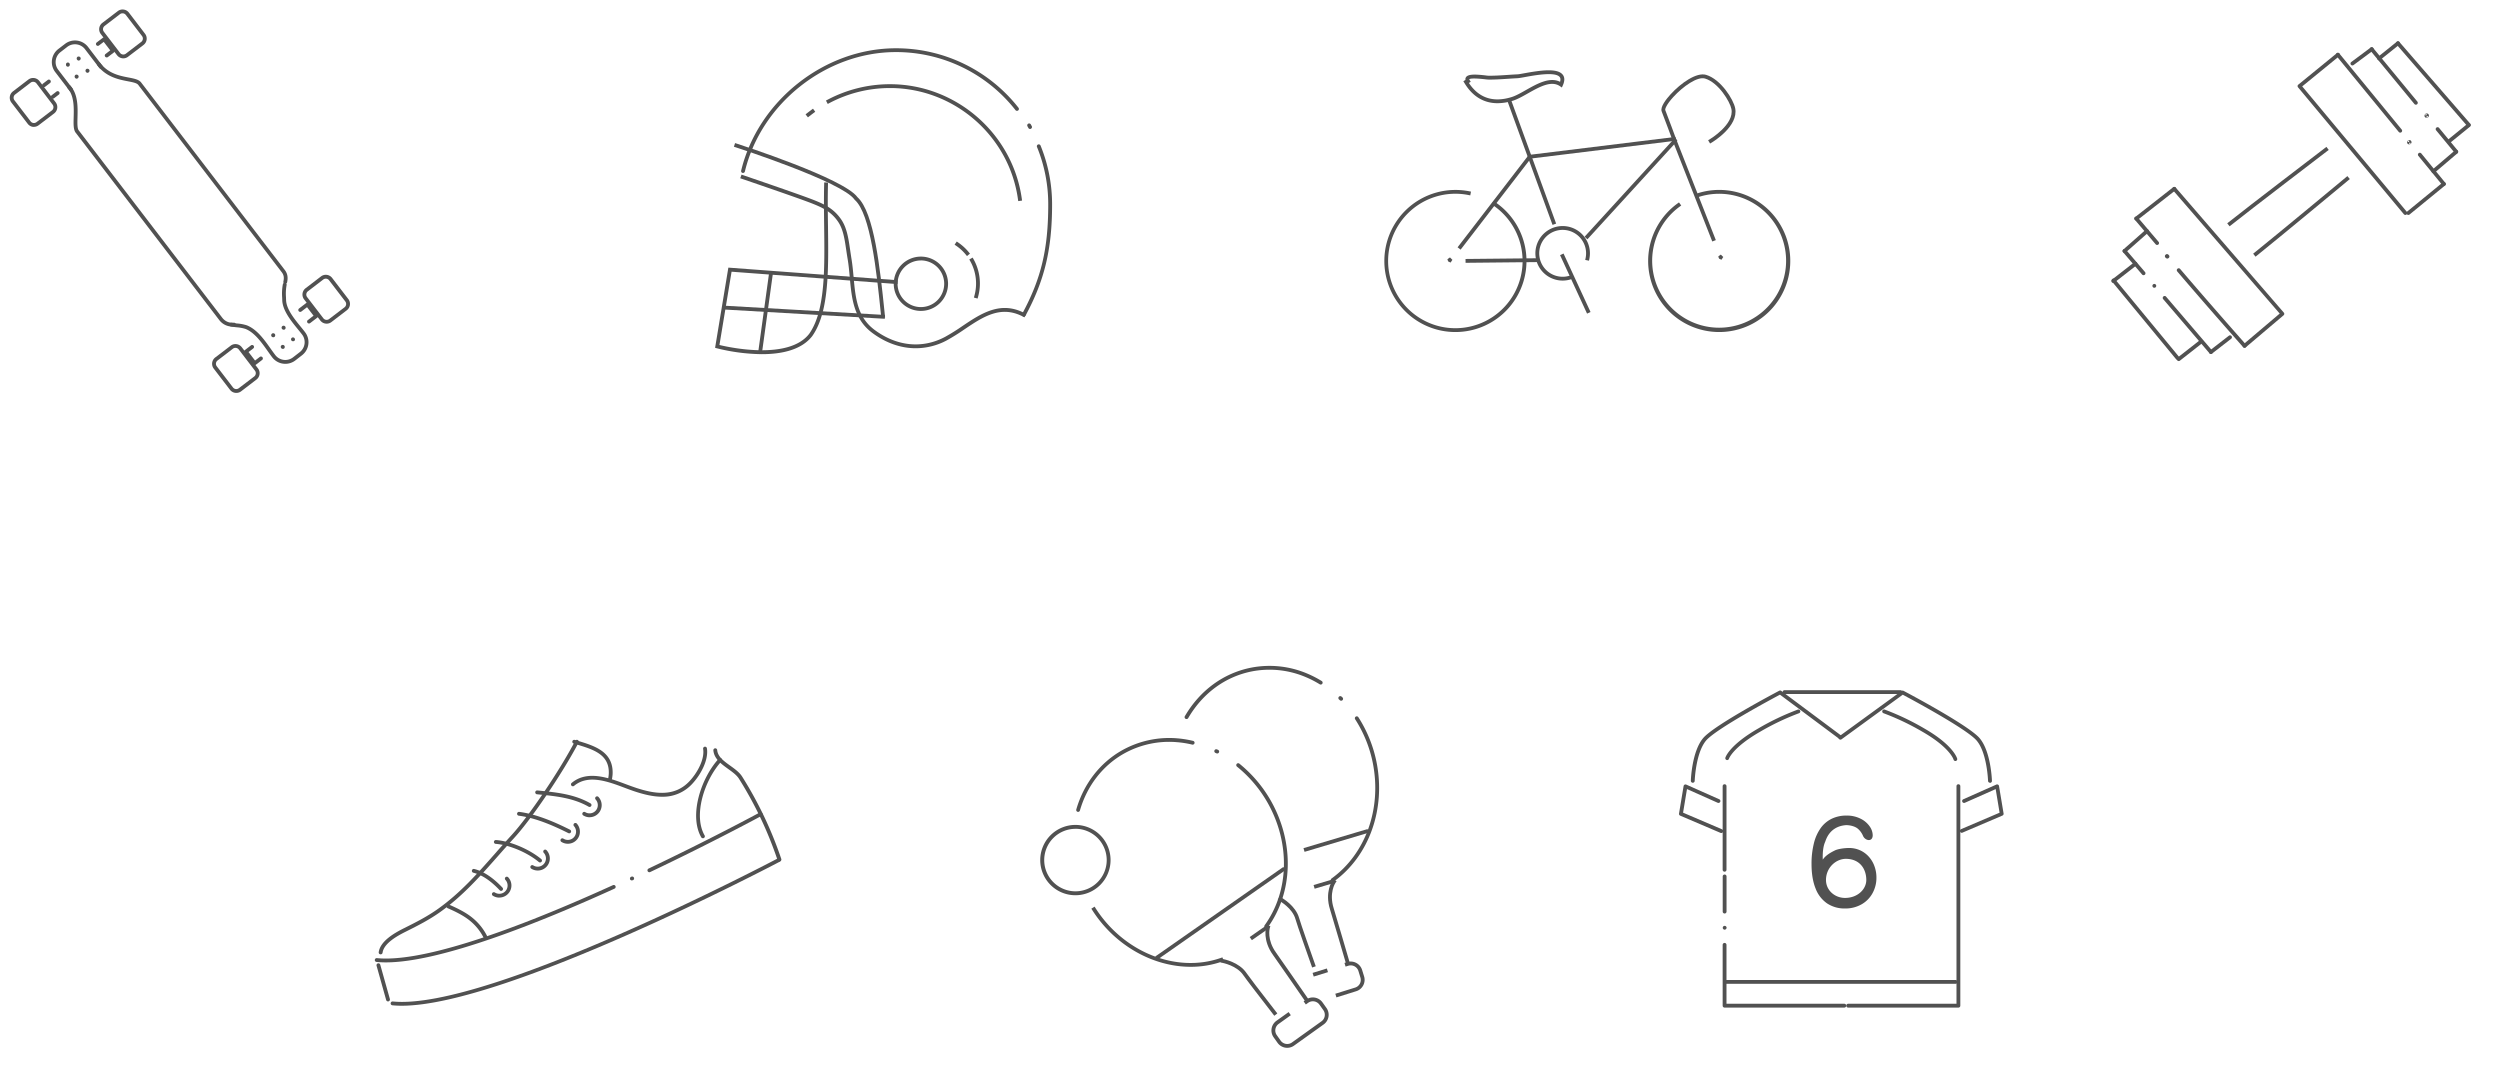 <svg id="Camada_1" data-name="Camada 1" xmlns="http://www.w3.org/2000/svg" viewBox="0 0 1920 823"><defs><style>.cls-1{fill:#515151;}</style></defs><path class="cls-1" d="M508.45,611.89c-6.85,0-13.81-1.75-20.35-3.86-2.55-.82-5.25-1.83-8.1-2.9-13.22-5-28.19-10.56-39-1.67a1.47,1.47,0,1,1-1.87-2.26c12.08-10,28.59-3.79,41.86,1.18,2.82,1.06,5.49,2,8,2.85,13.54,4.36,29,7.14,40.63-5.38,5.88-6.3,11.64-16.69,10.4-24.61a1.47,1.47,0,1,1,2.9-.45c1.4,8.89-4.8,20.26-11.15,27.07A30.46,30.46,0,0,1,508.45,611.89Z"/><path class="cls-1" d="M598.58,661.64a1.46,1.46,0,0,1-1.39-1,292.19,292.19,0,0,0-29.67-62.56c-1.73-2.79-4.93-5.1-8.31-7.54-5.27-3.81-10.71-7.75-11.33-14.14a1.47,1.47,0,1,1,2.92-.29c.5,5.08,5.18,8.46,10.13,12,3.47,2.5,7.05,5.09,9.09,8.37a294.7,294.7,0,0,1,30,63.17,1.46,1.46,0,0,1-.92,1.86A1.26,1.26,0,0,1,598.58,661.64Z"/><path class="cls-1" d="M298,769.1a1.48,1.48,0,0,1-1.42-1.08l-7.39-26.38a1.47,1.47,0,0,1,2.83-.79l7.4,26.38a1.48,1.48,0,0,1-1,1.81A1.44,1.44,0,0,1,298,769.1Z"/><path class="cls-1" d="M308.56,772.4c-2.53,0-4.94-.11-7.21-.33a1.47,1.47,0,1,1,.29-2.93c73.25,7.29,293.69-108.81,295.91-110a1.48,1.48,0,0,1,1.38,2.61C596.77,662.9,388.84,772.4,308.56,772.4Z"/><path class="cls-1" d="M498.71,669.88a1.48,1.48,0,0,1-.63-2.81c48-22.83,85-42.86,85.37-43.06a1.47,1.47,0,0,1,1.4,2.59c-.37.2-37.4,20.27-85.51,43.13A1.39,1.39,0,0,1,498.71,669.88Z"/><path class="cls-1" d="M485.31,676.16a1.51,1.51,0,0,1-1.4-.8,1.62,1.62,0,0,1,.74-2h0l.07,0,0,0h0l0,0,.07,0h0a1.47,1.47,0,1,1,1.23,2.66h0L486,676l-.13,0h0A1.85,1.85,0,0,1,485.31,676.16Zm.09-1.49L486,676Zm0,0,0,0"/><path class="cls-1" d="M296.33,739.11q-3.76,0-7.16-.33a1.47,1.47,0,0,1,.3-2.93c31.17,3.12,93.86-16.28,181.27-56.05a1.47,1.47,0,0,1,1.22,2.68C414.13,708.78,338.34,739.11,296.33,739.11Z"/><path class="cls-1" d="M292.32,732.94h-.2a1.48,1.48,0,0,1-1.26-1.66c1.14-8.42,11.7-14.58,19.54-18.48,9.46-4.71,18-9.08,26.05-14.85,17.05-12.14,30.06-26.9,43.85-42.52,4-4.58,8.22-9.32,12.51-14C406,627.11,429.75,591.91,441.73,569a1.47,1.47,0,1,1,2.6,1.37C432.26,593.44,408.27,629,395,643.43c-4.26,4.64-8.44,9.37-12.47,13.94-13.9,15.75-27,30.62-44.35,43-8.27,5.9-16.87,10.32-26.44,15.09-7.25,3.6-17,9.21-17.93,16.25A1.48,1.48,0,0,1,292.32,732.94Z"/><path class="cls-1" d="M468.37,600.35l-.29,0a1.48,1.48,0,0,1-1.15-1.74,28.94,28.94,0,0,0,.61-4.22c.7-15-11.79-18.78-25-22.74l-1.87-.56a1.47,1.47,0,1,1,.85-2.81l1.86.55c13.08,3.92,27.9,8.37,27.1,25.7a30.8,30.8,0,0,1-.67,4.67A1.46,1.46,0,0,1,468.37,600.35Z"/><path class="cls-1" d="M384.83,684.19a1.47,1.47,0,0,1-1.07-.47c-4.73-5.06-12.08-11.51-20.26-13.48a1.47,1.47,0,0,1,.68-2.86c8.9,2.14,16.73,9,21.73,14.33a1.48,1.48,0,0,1-1.08,2.48Z"/><path class="cls-1" d="M414.76,662.37a1.5,1.5,0,0,1-.94-.33c-8.8-7.33-22.72-13.19-33.12-13.95a1.47,1.47,0,1,1,.22-2.94c10.94.8,25.57,7,34.78,14.62a1.47,1.47,0,0,1-.94,2.6Z"/><path class="cls-1" d="M437.15,640a1.6,1.6,0,0,1-.66-.16c-9.74-4.89-24.28-11.6-38.09-13.39a1.47,1.47,0,0,1,.38-2.92c10.85,1.41,23.25,5.76,39,13.68a1.47,1.47,0,0,1-.66,2.79Z"/><path class="cls-1" d="M452.81,619.74a1.47,1.47,0,0,1-.73-.19c-11.94-6.8-25.08-8.11-39-9.49l-.69-.06a1.48,1.48,0,0,1-1.31-1.61,1.46,1.46,0,0,1,1.61-1.32l.68.06c14.23,1.42,27.67,2.76,40.16,9.87a1.47,1.47,0,0,1-.73,2.74Z"/><path class="cls-1" d="M372.59,720.71a1.47,1.47,0,0,1-1.31-.8,39.85,39.85,0,0,0-10.89-13.19c-4.8-3.84-11.4-7-16.62-9.23A1.47,1.47,0,1,1,345,694.8c5.38,2.35,12.2,5.57,17.28,9.63a42.64,42.64,0,0,1,11.67,14.15,1.47,1.47,0,0,1-1.31,2.13Z"/><path class="cls-1" d="M539.81,643.75a1.47,1.47,0,0,1-1.28-.74c-9.42-16.48-.49-45,13.43-60.36a1.47,1.47,0,1,1,2.17,2c-13.23,14.58-21.84,41.54-13,56.92a1.47,1.47,0,0,1-1.28,2.2Z"/><path class="cls-1" d="M452.86,627.66a9.3,9.3,0,0,1-4.95-1.43,1.47,1.47,0,0,1,1.57-2.49,6.34,6.34,0,0,0,8-9.67,1.47,1.47,0,1,1,2.16-2,9.45,9.45,0,0,1,1.67,2.55,9.28,9.28,0,0,1-8.49,13Z"/><path class="cls-1" d="M436.08,648a9.28,9.28,0,0,1-4.95-1.44,1.47,1.47,0,1,1,1.57-2.49,6.33,6.33,0,0,0,9.18-7.92,5.83,5.83,0,0,0-1.14-1.74,1.48,1.48,0,0,1,2.16-2,9,9,0,0,1,1.67,2.56,9.27,9.27,0,0,1-4.72,12.24A9.39,9.39,0,0,1,436.08,648Z"/><path class="cls-1" d="M413,668.56a9.3,9.3,0,0,1-5-1.43,1.47,1.47,0,1,1,1.57-2.49,6.34,6.34,0,0,0,9.18-7.93,6.09,6.09,0,0,0-1.14-1.74,1.46,1.46,0,0,1,.08-2.07,1.48,1.48,0,0,1,2.08.07,9.28,9.28,0,0,1-3,14.8A9.33,9.33,0,0,1,413,668.56Z"/><path class="cls-1" d="M383.5,689.36a9.3,9.3,0,0,1-5-1.43,1.47,1.47,0,0,1,1.57-2.49,6.37,6.37,0,0,0,6,.44,6.34,6.34,0,0,0,3.23-8.37,6.39,6.39,0,0,0-1.14-1.74,1.46,1.46,0,0,1,.07-2.07,1.48,1.48,0,0,1,2.08.07,9.48,9.48,0,0,1,1.68,2.55,9.27,9.27,0,0,1-8.49,13Z"/><path class="cls-1" d="M972.47,712.86a1.47,1.47,0,0,1-1.19-2.33c18.86-26.12,19.75-63,2.25-94A97.44,97.44,0,0,0,950,588.78a1.47,1.47,0,0,1,1.84-2.3,100.51,100.51,0,0,1,24.26,28.62c18.06,32,17.11,70.1-2.43,97.15A1.44,1.44,0,0,1,972.47,712.86Z"/><path class="cls-1" d="M934.82,578.68a1.44,1.44,0,0,1-.69-.17l-.14-.08a3.67,3.67,0,0,1-.61-.24,1.47,1.47,0,0,1,1.29-2.64l.12.05a3.47,3.47,0,0,1,.73.32,1.46,1.46,0,0,1,.6,2A1.48,1.48,0,0,1,934.82,578.68Z"/><path class="cls-1" d="M828,623.53a1.4,1.4,0,0,1-.41-.06,1.47,1.47,0,0,1-1-1.82c5.7-19.7,18.18-35.82,35.15-45.41a74,74,0,0,1,42.54-9.19A82.68,82.68,0,0,1,916.32,569a1.47,1.47,0,0,1-.68,2.86A76.6,76.6,0,0,0,904,570a71,71,0,0,0-40.87,8.81c-16.29,9.21-28.28,24.72-33.76,43.67A1.47,1.47,0,0,1,828,623.53Z"/><path class="cls-1" d="M914.43,742.5c-28.73,0-58-16.09-75.49-43.39l-.79-1.23,2.47-1.59.8,1.24c21.71,33.89,62.08,50,96,38.22l1.39-.48,1,2.78-1.39.48A73,73,0,0,1,914.43,742.5Z"/><polygon class="cls-1" points="888.93 736.98 887.24 734.57 888.45 733.73 985.6 665.82 987.29 668.23 986.08 669.07 888.93 736.98"/><path class="cls-1" d="M1002.38,769l-.83-1.21c-.21-.3-20.82-30.11-23.87-34.34-8.16-11.28-5.42-21.16-5.29-21.57l.41-1.42,2.82.82-.41,1.41c-.11.4-2.4,9,4.85,19,3.08,4.26,23.7,34.08,23.91,34.38l.83,1.22Z"/><path class="cls-1" d="M978.67,780.11l-.9-1.16c-9.29-12-20.81-26.87-22.9-30-4.93-7.41-16-9.49-16.13-9.5l-1.45-.27.52-2.89,1.45.26c.5.09,12.43,2.3,18.06,10.77,1.59,2.39,9.68,13,22.77,29.83l.91,1.16Z"/><path class="cls-1" d="M988.59,804.72a9.11,9.11,0,0,1-7.42-3.8l-3-4.22a9.13,9.13,0,0,1,2.1-12.71l9.38-6.71,1.71,2.39L982,786.38a6.17,6.17,0,0,0-1.43,8.6l3,4.23a6.18,6.18,0,0,0,8.61,1.42l22.7-16.26a6.13,6.13,0,0,0,2.5-4,6.21,6.21,0,0,0-1.07-4.6l-3-4.21a6.19,6.19,0,0,0-8.61-1.43l-1.81,1.3-1.72-2.38,1.81-1.31a9.15,9.15,0,0,1,12.72,2.1l3,4.22a9.1,9.1,0,0,1-2.11,12.71L993.89,803A9.08,9.08,0,0,1,988.59,804.72Z"/><rect class="cls-1" x="959.31" y="715.21" width="14.31" height="2.94" transform="translate(-236.23 682.13) rotate(-34.91)"/><path class="cls-1" d="M1023.48,677.35a1.47,1.47,0,0,1-.86-2.66c26.14-18.85,38.6-53.58,31.74-88.49a97.19,97.19,0,0,0-13.59-33.77,1.47,1.47,0,0,1,2.47-1.6,100.42,100.42,0,0,1,14,34.81c7.07,36-5.84,71.91-32.91,91.44A1.44,1.44,0,0,1,1023.48,677.35Z"/><path class="cls-1" d="M1030,538.15a1.45,1.45,0,0,1-1.07-.46l-.12-.13a3.45,3.45,0,0,1-.49-.41,1.47,1.47,0,0,1,2.06-2.1l.11.1a3.53,3.53,0,0,1,.58.53,1.46,1.46,0,0,1-1.07,2.47Z"/><path class="cls-1" d="M911.23,552.22a1.45,1.45,0,0,1-.74-.2,1.47,1.47,0,0,1-.52-2c11.61-19.86,29.72-33.1,51-37.28a74.11,74.11,0,0,1,43.27,4.68,81.26,81.26,0,0,1,10.84,5.61,1.47,1.47,0,1,1-1.55,2.5,77.61,77.61,0,0,0-10.44-5.4,71.14,71.14,0,0,0-41.55-4.51c-20.43,4-37.83,16.76-49,35.88A1.46,1.46,0,0,1,911.23,552.22Z"/><rect class="cls-1" x="1000.4" y="644.04" width="51.4" height="2.94" transform="translate(-141.69 320.19) rotate(-16.61)"/><path class="cls-1" d="M1033.72,740l-.41-1.41c-.1-.35-10.28-35.13-11.84-40.1-4.18-13.29,1.52-21.8,1.77-22.15l.83-1.21,2.43,1.66-.84,1.21c-.22.33-5.11,7.76-1.38,19.61,1.57,5,11.75,39.8,11.85,40.15l.42,1.41Z"/><path class="cls-1" d="M1007.73,743.06l-.49-1.38c-2.59-7.3-11.13-31.45-12.29-35.69-2.34-8.59-12.22-14-12.32-14.1l-1.29-.7,1.41-2.59,1.29.7c.45.25,11.07,6.1,13.75,15.91,1.13,4.15,9.64,28.21,12.22,35.48l.49,1.39Z"/><rect class="cls-1" x="1008.24" y="745.45" width="11.47" height="2.94" transform="translate(-175.59 333.43) rotate(-17.21)"/><path class="cls-1" d="M1026.38,766l-.87-2.8,15.22-4.73a6.16,6.16,0,0,0,4.07-7.72l-1.53-5a6.19,6.19,0,0,0-7.73-4.06l-2.14.65-.85-2.81,2.12-.65a9.14,9.14,0,0,1,11.41,6l1.53,4.95a9.12,9.12,0,0,1-6,11.41Z"/><rect class="cls-1" x="1008.96" y="677.54" width="14.31" height="2.94" transform="translate(-151.28 317.45) rotate(-16.54)"/><path class="cls-1" d="M825.91,687.54a27,27,0,1,1,27-27A27,27,0,0,1,825.91,687.54Zm0-51a24,24,0,1,0,24.05,24A24.08,24.08,0,0,0,825.91,636.5Z"/><path class="cls-1" d="M1117.74,255a54.56,54.56,0,0,1,0-109.12,55.4,55.4,0,0,1,10.55,1l1.44.29-.56,2.88-1.45-.28a51.64,51.64,0,1,0,19,7.94l-1.21-.83,1.65-2.43,1.22.82A54.56,54.56,0,0,1,1117.74,255Z"/><path class="cls-1" d="M1320.36,255a54.56,54.56,0,0,1-32.1-98.69l1.19-.86,1.73,2.37-1.18.87a51.43,51.43,0,1,0,14.61-7.42l-1.4.45-.89-2.81,1.4-.45A54.57,54.57,0,1,1,1320.36,255Z"/><path class="cls-1" d="M1200.09,215.49a20.94,20.94,0,1,1,20.54-16.72l-.3,1.45-2.88-.6.3-1.44a18,18,0,1,0-11.56,13.32l1.38-.5,1,2.77-1.39.5A21,21,0,0,1,1200.09,215.49Z"/><rect class="cls-1" x="1174.78" y="73.22" width="2.94" height="102.11" transform="translate(28.53 410.18) rotate(-20.02)"/><polygon class="cls-1" points="1121.76 191.73 1119.42 189.93 1174.04 118.99 1286.63 105.16 1317.76 184.4 1315.02 185.47 1284.73 108.36 1175.62 121.76 1121.76 191.73"/><rect class="cls-1" x="1201.38" y="143.49" width="102.5" height="2.94" transform="translate(300.64 971.89) rotate(-47.58)"/><rect class="cls-1" x="1208.37" y="193.08" width="2.94" height="49.47" transform="translate(20.09 527.11) rotate(-24.78)"/><polygon class="cls-1" points="1114.07 201.65 1112.28 200.85 1111.57 199.22 1112.57 198.38 1113.59 197.7 1115.43 199.54 1114.07 201.65"/><rect class="cls-1" x="1125.55" y="198.56" width="56.5" height="2.94" transform="translate(-1.97 11.74) rotate(-0.58)"/><polygon class="cls-1" points="1322.09 199.49 1320.31 198.68 1319.59 197.07 1320.59 196.22 1321.61 195.53 1323.46 197.37 1322.09 199.49"/><path class="cls-1" d="M1313.34,110.23l-1.5-2.53,1.27-.74c.19-.12,18.93-11.38,16.63-23.21-1.09-5.63-9.89-20.32-20.28-23.43-5.8-1.76-16.86,6-24.33,14.16-5.38,5.89-6.5,9.33-6.21,10.07,2.15,5.38,8.08,21.54,8.14,21.71l.51,1.38-2.76,1-.51-1.38c-.06-.16-6-16.29-8.11-21.63-1.39-3.47,3.65-9.72,6.77-13.14,8-8.77,20-17.18,27.35-15,11.23,3.37,21,18.77,22.32,25.69,2.69,13.86-17.18,25.79-18,26.3Z"/><path class="cls-1" d="M1150.1,79.26c-10.63,0-19.32-5.28-25.49-15.62l-.76-1.26,1.64-1a2.77,2.77,0,0,1,.34-2c1.62-2.69,7.72-2.27,14.94-1.48a19,19,0,0,0,3,.27c4.9,0,9.63-.33,14.21-.63,2.44-.17,4.89-.33,7.39-.45.94,0,3-.42,5.41-.85,12.65-2.28,25.35-4.06,29.4,1.12,1.59,2,1.61,4.81.06,8.24l-.72,1.61-1.45-1c-6.71-4.62-15.83.54-24.66,5.52-4.2,2.37-8.17,4.61-11.76,5.7A39.8,39.8,0,0,1,1150.1,79.26Zm-22-15.56c7.6,11.52,18.58,15.2,32.66,10.9,3.29-1,7.12-3.16,11.17-5.45,8.59-4.85,18.25-10.3,26.19-6.32.47-1.59.37-2.82-.29-3.67-3.3-4.22-19-1.39-26.56,0-2.7.49-4.66.84-5.79.9-2.48.12-4.91.28-7.33.44-4.63.31-9.41.63-14.4.64a28.73,28.73,0,0,1-3.31-.28c-7.26-.79-11.33-.77-12.09.06a6.34,6.34,0,0,0,.36.64l.82,1.22Z"/><path class="cls-1" d="M1712.35,173.81l-1.84-2.29,1.15-.92c13.42-10.76,73.25-56.45,73.86-56.91l1.16-.89,1.79,2.33-1.17.89c-.6.46-60.4,46.14-73.8,56.87Z"/><path class="cls-1" d="M1732.26,197.13l-1.84-2.3,1.15-.92c16.91-13.56,69.56-57.28,70.09-57.72l1.13-.94,1.88,2.27-1.13.93c-.53.44-53.2,44.18-70.13,57.75Z"/><path class="cls-1" d="M1849.64,165.06a1.46,1.46,0,0,1-.93-2.6l27.26-22.3a1.47,1.47,0,0,1,1.86,2.28l-27.26,22.29A1.41,1.41,0,0,1,1849.64,165.06Z"/><path class="cls-1" d="M1868.85,133a1.49,1.49,0,0,1-1.13-.52,1.47,1.47,0,0,1,.17-2.07l17.55-14.94a1.47,1.47,0,0,1,1.91,2.24l-17.55,14.94A1.51,1.51,0,0,1,1868.85,133Z"/><path class="cls-1" d="M1880.89,109.94a1.46,1.46,0,0,1-1.14-.55,1.48,1.48,0,0,1,.21-2.07L1895.1,95a1.47,1.47,0,0,1,1.86,2.28l-15.14,12.32A1.51,1.51,0,0,1,1880.89,109.94Z"/><path class="cls-1" d="M1847.3,165.06a1.49,1.49,0,0,1-1.13-.52l-81.28-97.46a1.51,1.51,0,0,1-.34-1.08,1.45,1.45,0,0,1,.54-1l29.52-24.09a1.47,1.47,0,0,1,1.86,2.28L1768.1,66.34l80.33,96.31a1.47,1.47,0,0,1-.19,2.07A1.45,1.45,0,0,1,1847.3,165.06Z"/><path class="cls-1" d="M1876.9,142.77a1.45,1.45,0,0,1-1.14-.54l-18.46-22.51a1.47,1.47,0,0,1,2.28-1.86L1878,140.37a1.46,1.46,0,0,1-1.13,2.4Z"/><path class="cls-1" d="M1843.36,101.85a1.46,1.46,0,0,1-1.14-.54L1794.4,43a1.47,1.47,0,1,1,2.27-1.86l47.83,58.33a1.47,1.47,0,0,1-1.14,2.4Z"/><path class="cls-1" d="M1886.4,118a1.47,1.47,0,0,1-1.14-.53l-14.32-17.37a1.47,1.47,0,0,1,2.27-1.87l14.32,17.37a1.47,1.47,0,0,1-.2,2.07A1.49,1.49,0,0,1,1886.4,118Z"/><path class="cls-1" d="M1855.38,80.41a1.44,1.44,0,0,1-1.13-.54L1820.31,38.7a1.47,1.47,0,0,1,2.27-1.87L1856.52,78a1.48,1.48,0,0,1-1.14,2.41Z"/><path class="cls-1" d="M1896,97.34a1.48,1.48,0,0,1-1.11-.5l-54.37-62.67a1.47,1.47,0,0,1,.14-2.07,1.49,1.49,0,0,1,2.08.14l54.37,62.67a1.47,1.47,0,0,1-1.11,2.43Z"/><path class="cls-1" d="M1827.14,46.34a1.47,1.47,0,0,1-.92-2.61l14.52-11.67a1.47,1.47,0,0,1,1.84,2.3L1828.06,46A1.43,1.43,0,0,1,1827.14,46.34Z"/><path class="cls-1" d="M1806.66,50.26a1.47,1.47,0,0,1-.88-2.65l14.78-11a1.47,1.47,0,1,1,1.76,2.35l-14.78,11A1.45,1.45,0,0,1,1806.66,50.26Z"/><path class="cls-1" d="M1640.67,169.32a1.47,1.47,0,0,1-.91-2.62l29.18-22.84a1.47,1.47,0,1,1,1.82,2.31L1641.57,169A1.43,1.43,0,0,1,1640.67,169.32Z"/><path class="cls-1" d="M1631.62,194.23a1.45,1.45,0,0,1-1.1-.49,1.47,1.47,0,0,1,.13-2.08l17.27-15.25a1.47,1.47,0,0,1,1.94,2.21l-17.27,15.25A1.5,1.5,0,0,1,1631.62,194.23Z"/><path class="cls-1" d="M1623,217.28a1.46,1.46,0,0,1-.9-2.62l17-13.25a1.47,1.47,0,1,1,1.81,2.32l-17,13.25A1.44,1.44,0,0,1,1623,217.28Z"/><path class="cls-1" d="M1723.82,267.07a1.5,1.5,0,0,1-1.13-.52,1.47,1.47,0,0,1,.18-2.07l27.94-23.66L1668.74,146a1.47,1.47,0,1,1,2.22-1.93l83,96a1.44,1.44,0,0,1,.36,1.07,1.47,1.47,0,0,1-.52,1l-29.07,24.62A1.45,1.45,0,0,1,1723.82,267.07Z"/><path class="cls-1" d="M1656.66,188.12a1.46,1.46,0,0,1-1.12-.51l-16-18.81a1.47,1.47,0,1,1,2.24-1.9l16,18.8a1.46,1.46,0,0,1-1.12,2.42Z"/><path class="cls-1" d="M1664.48,198.59a2.08,2.08,0,0,1-1.49-.88,1.47,1.47,0,0,1,.17-2.07l.11-.09.19-.15c1.12-.74,2,.29,2.29.64a1.47,1.47,0,0,1-.17,2.07,1.07,1.07,0,0,1-.22.15l-.1.07A1.42,1.42,0,0,1,1664.48,198.59Z"/><path class="cls-1" d="M1723.82,267.07a1.48,1.48,0,0,1-1.1-.49c-.29-.32-28.43-32.06-50.59-58.11a1.47,1.47,0,1,1,2.24-1.91c22.14,26,50.27,57.75,50.55,58.07a1.47,1.47,0,0,1-1.1,2.44Z"/><path class="cls-1" d="M1646.25,211.34a1.48,1.48,0,0,1-1.12-.52l-14.63-17.1a1.47,1.47,0,0,1,2.24-1.91l14.63,17.1a1.48,1.48,0,0,1-.16,2.08A1.51,1.51,0,0,1,1646.25,211.34Z"/><path class="cls-1" d="M1654.52,221a1.4,1.4,0,0,1-.56-.11,1.72,1.72,0,0,1-.48-.31,1.51,1.51,0,0,1-.42-1.05,1.28,1.28,0,0,1,.1-.55,1.49,1.49,0,0,1,.32-.48,1.55,1.55,0,0,1,.48-.32,1.37,1.37,0,0,1,1.12,0,1.35,1.35,0,0,1,.48.32,1.49,1.49,0,0,1,.32.48,1.28,1.28,0,0,1,.1.55,1.35,1.35,0,0,1-.1.56,1.66,1.66,0,0,1-.32.49,1.47,1.47,0,0,1-.48.31A1.4,1.4,0,0,1,1654.52,221Z"/><path class="cls-1" d="M1698,271.83a1.47,1.47,0,0,1-1.12-.52l-35.5-41.5a1.47,1.47,0,1,1,2.23-1.91l35.5,41.5a1.46,1.46,0,0,1-.16,2.07A1.43,1.43,0,0,1,1698,271.83Z"/><path class="cls-1" d="M1672.34,276.38a1.46,1.46,0,0,1-1.13-.53l-49.07-59.47a1.47,1.47,0,1,1,2.26-1.87L1673.47,274a1.46,1.46,0,0,1-1.13,2.4Z"/><path class="cls-1" d="M1673.25,277.29a1.47,1.47,0,0,1-.91-2.62l17.1-13.38a1.47,1.47,0,1,1,1.81,2.31L1674.16,277A1.47,1.47,0,0,1,1673.25,277.29Z"/><path class="cls-1" d="M1698,271.83a1.47,1.47,0,0,1-.9-2.64l14.58-11.29a1.47,1.47,0,1,1,1.8,2.32l-14.58,11.3A1.47,1.47,0,0,1,1698,271.83Z"/><path class="cls-1" d="M1863.63,90.42a2,2,0,0,1-.34,0,1.46,1.46,0,0,1-1.2-1.92,1.67,1.67,0,0,1,3.29.59A1.7,1.7,0,0,1,1863.63,90.42Zm.2-1.36-.38,1a1.2,1.2,0,0,0,1.43-.61Zm-.22-1.58a1.23,1.23,0,0,0-1.11,1l1,.2.16-1.21Z"/><path class="cls-1" d="M1850.28,110.84l-.32,0a1.46,1.46,0,0,1-1.06-.67,1.51,1.51,0,0,1-.16-1.24,1.77,1.77,0,0,1,2.1-1.33,1.79,1.79,0,0,1,1.2,1.9A1.72,1.72,0,0,1,1850.28,110.84Zm.21-1.37-.38,1a1.25,1.25,0,0,0,1.43-.61Zm-.23-1.57a1.22,1.22,0,0,0-1.11,1l1,.2.16-1.22Z"/><path class="cls-1" d="M1300,601.14h0a1.46,1.46,0,0,1-1.42-1.51c0-.93.82-22.71,9.52-32.86,8.54-10,56.33-35.23,58.36-36.29a1.45,1.45,0,0,1,1.57.12l45.67,34.06a1.47,1.47,0,0,1-1.75,2.36l-44.94-33.51c-6.46,3.44-49.09,26.32-56.68,35.18-8,9.36-8.8,30.82-8.81,31A1.46,1.46,0,0,1,1300,601.14Z"/><path class="cls-1" d="M1321.94,639.77a1.51,1.51,0,0,1-.58-.12l-31-13.25a1.47,1.47,0,0,1-.87-1.59l3.52-21.15a1.48,1.48,0,0,1,2-1.1l25.37,11.28a1.46,1.46,0,0,1,.75,1.94,1.48,1.48,0,0,1-1.94.75L1295.6,606l-3,18.13,29.94,12.8a1.46,1.46,0,0,1,.77,1.93A1.48,1.48,0,0,1,1321.94,639.77Z"/><path class="cls-1" d="M1416.47,773.83h-92a1.47,1.47,0,0,1-1.47-1.47V725.65a1.47,1.47,0,1,1,2.94,0v45.24h90.49a1.47,1.47,0,0,1,0,2.94Z"/><path class="cls-1" d="M1324.5,714a1.48,1.48,0,0,1-1-.46,1.76,1.76,0,0,1-.32-.45,1.67,1.67,0,0,1,0-1.14,2,2,0,0,1,.32-.46,1.39,1.39,0,0,1,.48-.32,1.45,1.45,0,0,1,1.12,0,1.23,1.23,0,0,1,.48.32,1.41,1.41,0,0,1,.45,1,1.36,1.36,0,0,1-.45,1A1.38,1.38,0,0,1,1324.5,714Z"/><path class="cls-1" d="M1324.51,701.57a1.46,1.46,0,0,1-1.47-1.46v-27a1.47,1.47,0,1,1,2.94,0v27A1.46,1.46,0,0,1,1324.51,701.57Z"/><path class="cls-1" d="M1324.51,669.46A1.47,1.47,0,0,1,1323,668V603.77a1.47,1.47,0,1,1,2.94,0V668A1.47,1.47,0,0,1,1324.51,669.46Z"/><path class="cls-1" d="M1326.51,583.75a1.52,1.52,0,0,1-.42-.06,1.47,1.47,0,0,1-1-1.81c.11-.38,3-9.63,25.25-22.43a193.85,193.85,0,0,1,30.4-14.49,1.47,1.47,0,0,1,1,2.76,191.07,191.07,0,0,0-30,14.28c-21,12.06-23.87,20.62-23.89,20.71A1.49,1.49,0,0,1,1326.51,583.75Z"/><path class="cls-1" d="M1528.3,601.14a1.46,1.46,0,0,1-1.47-1.42c0-.21-.79-21.68-8.81-31-7.6-8.87-50.27-31.76-56.7-35.18l-47,34.23a1.48,1.48,0,0,1-2.06-.33,1.46,1.46,0,0,1,.33-2l47.78-34.77a1.45,1.45,0,0,1,1.55-.11c2,1.06,49.83,26.33,58.37,36.29,8.7,10.15,9.49,31.93,9.52,32.86a1.47,1.47,0,0,1-1.43,1.51Z"/><path class="cls-1" d="M1506.68,639.61a1.47,1.47,0,0,1-.57-2.82l29.57-12.64-3-18.13L1509,616.53a1.48,1.48,0,0,1-1.94-.75,1.46,1.46,0,0,1,.75-1.94l25.37-11.28a1.43,1.43,0,0,1,1.29.05,1.45,1.45,0,0,1,.76,1l3.52,21.15a1.47,1.47,0,0,1-.87,1.59l-30.64,13.09A1.47,1.47,0,0,1,1506.68,639.61Z"/><path class="cls-1" d="M1504.05,773.83h-84.66a1.47,1.47,0,0,1,0-2.94h83.19V603.77a1.47,1.47,0,1,1,2.94,0V772.36A1.47,1.47,0,0,1,1504.05,773.83Z"/><path class="cls-1" d="M1501.75,584.46a1.47,1.47,0,0,1-1.42-1.08c0-.17-2.95-9.36-23.88-21.38a190.61,190.61,0,0,0-30-14.28,1.47,1.47,0,0,1,1-2.76,194.44,194.44,0,0,1,30.41,14.49c22.3,12.81,25.14,22.75,25.25,23.17a1.48,1.48,0,0,1-1,1.8A1.69,1.69,0,0,1,1501.75,584.46Z"/><path class="cls-1" d="M1501.86,755.58H1326a1.47,1.47,0,0,1,0-2.94h175.89a1.47,1.47,0,0,1,0,2.94Z"/><path class="cls-1" d="M1439.53,665.11a22,22,0,0,0-4.45-7.35,20.16,20.16,0,0,0-6.71-4.81,20.45,20.45,0,0,0-8.36-1.69c-3.14,0-8.25.62-10.79,1.86s-7.18,3.65-9.32,7.12c-.18-4.09.06-9.79,1.78-13.57.55-1.2,3-11.75,15.63-12.93,2.09-.19,7,.47,9.64,2.82a14.92,14.92,0,0,1,3.76,5.17c1.52,4,7.53,5.25,7.53-.32a12.22,12.22,0,0,0-2.35-6.76,18.16,18.16,0,0,0-7-5.91,23.28,23.28,0,0,0-10.74-2.38,25.81,25.81,0,0,0-11.28,2.38,22.65,22.65,0,0,0-8.42,7,33.83,33.83,0,0,0-5.34,11.76,64,64,0,0,0-1.85,16.09q0,11,3.07,18.68a24.41,24.41,0,0,0,8.88,11.55,24.16,24.16,0,0,0,13.8,3.9,25.06,25.06,0,0,0,12.45-3.07,22,22,0,0,0,8.57-8.55A24.44,24.44,0,0,0,1441.1,674,25.25,25.25,0,0,0,1439.53,665.11Zm-22.31,24.5c-8,.09-14.86-5.76-14.86-13.8,0-9.52,7.79-16.49,15.83-16.22,10.58.35,15.13,8.18,15.13,16.23C1433.32,682.86,1426.77,689.51,1417.22,689.61Z"/><path class="cls-1" d="M1459.53,533h-89a1.47,1.47,0,0,1,0-2.94h89a1.47,1.47,0,0,1,0,2.94Z"/><path class="cls-1" d="M178.42,250.81a12.54,12.54,0,0,1-10-4.95L58.11,101.9c-1.79-2.34-1.68-6.55-1.53-11.88.19-7.34.43-16.47-4.64-22.19a1.46,1.46,0,0,1,.12-2.07,1.48,1.48,0,0,1,2.08.12c5.84,6.59,5.58,16.36,5.38,24.21-.12,4.38-.23,8.51.93,10l110.31,144a9.65,9.65,0,0,0,8.69,3.75,1.47,1.47,0,1,1,.3,2.92A11.85,11.85,0,0,1,178.42,250.81Z"/><path class="cls-1" d="M219.08,218a1.53,1.53,0,0,1-.3,0,1.47,1.47,0,0,1-1.14-1.74c.56-2.69.55-4.82-1.23-7.14L106.1,65.13c-1.06-1.39-4.22-2-7.89-2.71-7-1.35-16.56-3.2-23.45-12.21A1.47,1.47,0,0,1,75,48.15a1.48,1.48,0,0,1,2.06.27c6.22,8.12,14.79,9.78,21.68,11.11,4.43.86,7.92,1.53,9.67,3.81l110.31,144c2.6,3.4,2.35,6.72,1.77,9.53A1.47,1.47,0,0,1,219.08,218Z"/><path class="cls-1" d="M52.15,51.22a1.46,1.46,0,0,1-1.47-1.43v-.33A1.46,1.46,0,0,1,52.1,48a1.53,1.53,0,0,1,1.51,1.43v.32a1.47,1.47,0,0,1-1.44,1.47Z"/><path class="cls-1" d="M60.5,46.54a1.68,1.68,0,0,1-1.47-1,1.62,1.62,0,0,1,.5-1.9,1.66,1.66,0,0,1,2,.22,1.48,1.48,0,0,1,.45,1,1.64,1.64,0,0,1-1.19,1.59A1.24,1.24,0,0,1,60.5,46.54Z"/><path class="cls-1" d="M58.91,60.44a1.64,1.64,0,0,1-1.46-1,1.61,1.61,0,0,1,.5-1.91,1.64,1.64,0,0,1,2,.24,1.47,1.47,0,0,1,.44,1,1.62,1.62,0,0,1-1.18,1.59A1.33,1.33,0,0,1,58.91,60.44Z"/><path class="cls-1" d="M67.26,55.93a1.65,1.65,0,0,1-1.46-1,1.59,1.59,0,0,1,.5-1.9,1.65,1.65,0,0,1,2,.23,1.53,1.53,0,0,1,.44,1,1.62,1.62,0,0,1-1.18,1.59A.9.9,0,0,1,67.26,55.93Z"/><path class="cls-1" d="M54.58,70.33a1.46,1.46,0,0,1-1.17-.57l-11-14.4a12.65,12.65,0,0,1,2.34-17.71l5.17-3.95A12.63,12.63,0,0,1,67.6,36l11,14.4a1.47,1.47,0,0,1-2.34,1.79l-11-14.4A9.7,9.7,0,0,0,51.68,36l-5.17,4a9.68,9.68,0,0,0-1.79,13.58l11,14.4A1.47,1.47,0,0,1,55.48,70,1.45,1.45,0,0,1,54.58,70.33Z"/><path class="cls-1" d="M33.8,66.93a1.47,1.47,0,0,1-.89-2.64l3.69-2.83a1.47,1.47,0,1,1,1.79,2.33L34.7,66.62A1.47,1.47,0,0,1,33.8,66.93Z"/><path class="cls-1" d="M40.59,75.78a1.47,1.47,0,0,1-.89-2.64l3.68-2.82a1.47,1.47,0,0,1,2.06.27,1.46,1.46,0,0,1-.27,2.06l-3.68,2.83A1.5,1.5,0,0,1,40.59,75.78Z"/><path class="cls-1" d="M81.94,44.1a1.47,1.47,0,0,1-.9-2.63l3.63-2.79-5-6.52L76,34.94A1.46,1.46,0,0,1,74,34.67a1.48,1.48,0,0,1,.27-2.06l4.8-3.68a1.52,1.52,0,0,1,1.09-.29,1.47,1.47,0,0,1,1,.56l6.79,8.86a1.49,1.49,0,0,1-.27,2.07l-4.8,3.67A1.43,1.43,0,0,1,81.94,44.1Z"/><path class="cls-1" d="M94.74,44.81a7.34,7.34,0,0,1-.81-.05,6.12,6.12,0,0,1-4.06-2.35L77.42,26.17a6.14,6.14,0,0,1,1.14-8.58l11.81-9A6.15,6.15,0,0,1,99,9.67L111.4,25.91a6.13,6.13,0,0,1-1.13,8.59l-11.82,9A6,6,0,0,1,94.74,44.81ZM94.1,10.22a3.19,3.19,0,0,0-1.94.65L80.35,19.92A3.19,3.19,0,0,0,79.13,22a3.15,3.15,0,0,0,.63,2.35L92.21,40.62a3.11,3.11,0,0,0,2.1,1.22,3.15,3.15,0,0,0,2.35-.63l11.82-9.05a3.19,3.19,0,0,0,.59-4.46h0L96.62,11.46A3.18,3.18,0,0,0,94.1,10.22Z"/><path class="cls-1" d="M26.08,97.42a7.67,7.67,0,0,1-.82,0A6.08,6.08,0,0,1,21.21,95L8.76,78.78A6.11,6.11,0,0,1,9.9,70.2l11.82-9.05a6.13,6.13,0,0,1,8.58,1.13L42.74,78.52h0a6.13,6.13,0,0,1-1.14,8.59l-11.81,9A6.11,6.11,0,0,1,26.08,97.42Zm-.65-34.59a3.11,3.11,0,0,0-1.92.65L11.69,72.53A3.18,3.18,0,0,0,11.1,77L23.54,93.23a3.15,3.15,0,0,0,2.11,1.22A3.19,3.19,0,0,0,28,93.82l11.82-9a3.19,3.19,0,0,0,.58-4.46L28,64.07a3.17,3.17,0,0,0-2.11-1.22A3,3,0,0,0,25.43,62.83Z"/><path class="cls-1" d="M217.21,267.94a1.63,1.63,0,0,1-1-.34,1.65,1.65,0,0,1-.44-1.93,1.63,1.63,0,0,1,1.85-.72,1.48,1.48,0,0,1,.87.7,1.65,1.65,0,0,1-.31,2A1.48,1.48,0,0,1,217.21,267.94Z"/><path class="cls-1" d="M225.14,262.07a1.41,1.41,0,0,1-.4-.05l-.16,0a1.47,1.47,0,0,1-1.06-1.41,1.52,1.52,0,0,1,.06-.42,1.47,1.47,0,0,1,1.83-1,1.58,1.58,0,0,1,1.13,1.47,1.73,1.73,0,0,1,0,.38A1.43,1.43,0,0,1,225.14,262.07Z"/><path class="cls-1" d="M209.91,259a1.54,1.54,0,1,1,.39-3,1.48,1.48,0,0,1,.86.69,1.66,1.66,0,0,1-.3,2A1.5,1.5,0,0,1,209.91,259Z"/><path class="cls-1" d="M217.88,253.22a1.66,1.66,0,0,1-1-.34,1.52,1.52,0,0,1,1.39-2.66,1.5,1.5,0,0,1,.88.7,1.66,1.66,0,0,1-.3,2A1.51,1.51,0,0,1,217.88,253.22Z"/><path class="cls-1" d="M219.14,279.41a12.09,12.09,0,0,1-1.69-.11,12.54,12.54,0,0,1-8.37-4.84c-1.18-1.54-2.38-3.24-3.62-5-4.69-6.61-10-14.1-16.94-16.85a30.16,30.16,0,0,0-6.75-1.25c-1.62-.18-3.14-.35-4.5-.63a1.47,1.47,0,0,1,.58-2.88c1.24.25,2.7.42,4.25.59a32.12,32.12,0,0,1,7.51,1.43c7.75,3.08,13.33,10.95,18.24,17.89,1.22,1.72,2.4,3.38,3.57,4.9a9.68,9.68,0,0,0,13.59,1.8l5.16-4a9.67,9.67,0,0,0,1.8-13.58c-.93-1.22-2-2.53-3.12-3.9-5.3-6.5-11.9-14.59-12.08-22.53,0-.67-.05-1.34-.07-2a39.07,39.07,0,0,1,.53-10.12,1.47,1.47,0,0,1,2.88.61,36.55,36.55,0,0,0-.47,9.39c0,.7.05,1.39.07,2.07.16,6.93,6.4,14.59,11.42,20.74,1.14,1.4,2.23,2.73,3.18,4a12.63,12.63,0,0,1-2.35,17.7l-5.16,4A12.59,12.59,0,0,1,219.14,279.41Z"/><path class="cls-1" d="M195.61,280.4l-.19,0a1.47,1.47,0,0,1-1-.56L187.65,271a1.47,1.47,0,0,1,.28-2.06l4.8-3.68a1.47,1.47,0,0,1,1.79,2.34l-3.64,2.78,5,6.52,3.63-2.78a1.47,1.47,0,1,1,1.79,2.34l-4.8,3.67A1.44,1.44,0,0,1,195.61,280.4Z"/><path class="cls-1" d="M237.33,248.44a1.47,1.47,0,0,1-.9-2.64l4.37-3.35-5-6.52-4.37,3.34a1.47,1.47,0,0,1-1.79-2.33l5.54-4.24a1.47,1.47,0,0,1,2.06.27l6.79,8.86a1.47,1.47,0,0,1-.28,2.06l-5.53,4.24A1.44,1.44,0,0,1,237.33,248.44Z"/><path class="cls-1" d="M250.86,248.57a6.1,6.1,0,0,1-4.86-2.39l-12.45-16.24a6.13,6.13,0,0,1,1.14-8.58l11.81-9.06a6.13,6.13,0,0,1,8.58,1.14l12.45,16.24a6.13,6.13,0,0,1-1.14,8.58l-11.81,9.05A6.1,6.1,0,0,1,250.86,248.57ZM250.22,214a3.2,3.2,0,0,0-1.93.66l-11.81,9.05a3.18,3.18,0,0,0-.59,4.46l12.44,16.24a3.18,3.18,0,0,0,4.46.59l11.81-9a3.2,3.2,0,0,0,.6-4.46l-12.45-16.24h0A3.18,3.18,0,0,0,250.22,214Z"/><path class="cls-1" d="M181.47,301.75a7.34,7.34,0,0,1-.81-.05,6.12,6.12,0,0,1-4.06-2.35l-12.45-16.24a6.14,6.14,0,0,1,1.14-8.58l11.81-9a6,6,0,0,1,4.53-1.21,6.11,6.11,0,0,1,4.06,2.34l12.44,16.24a6.15,6.15,0,0,1-1.13,8.59l-11.82,9.05A6.11,6.11,0,0,1,181.47,301.75Zm-.65-34.6a3.17,3.17,0,0,0-1.93.66l-11.81,9.05a3.18,3.18,0,0,0-.59,4.46l12.45,16.24a3.17,3.17,0,0,0,4.45.59l11.82-9a3.19,3.19,0,0,0,.59-4.46L183.35,268.4h0a3.15,3.15,0,0,0-2.11-1.22Z"/><path class="cls-1" d="M786.34,243.13a1.5,1.5,0,0,1-.7-.17,1.48,1.48,0,0,1-.59-2c14.59-27,20-49.74,20-83.87a116.31,116.31,0,0,0-8.63-44.19,1.47,1.47,0,0,1,2.72-1.12A119.44,119.44,0,0,1,808,157.09c0,34.22-5.71,58.13-20.36,85.27A1.49,1.49,0,0,1,786.34,243.13Z"/><path class="cls-1" d="M791.1,99.06a1.47,1.47,0,0,1-1.29-.75L789.1,97a1.47,1.47,0,0,1,2.57-1.44l.71,1.28a1.47,1.47,0,0,1-.57,2A1.5,1.5,0,0,1,791.1,99.06Z"/><path class="cls-1" d="M570.64,132.82a2,2,0,0,1-.34,0,1.48,1.48,0,0,1-1.09-1.78C582.1,77.46,633.16,37.08,688,37.08A119.42,119.42,0,0,1,782.2,82.74a1.47,1.47,0,0,1-2.31,1.83A116.5,116.5,0,0,0,688,40c-53.51,0-103.34,39.41-115.92,91.67A1.47,1.47,0,0,1,570.64,132.82Z"/><path class="cls-1" d="M707.25,238.78a20.85,20.85,0,1,1,20.85-20.85A20.87,20.87,0,0,1,707.25,238.78Zm0-38.75a17.91,17.91,0,1,0,17.9,17.9A17.92,17.92,0,0,0,707.25,200Z"/><path class="cls-1" d="M703.23,267.44c-11.41,0-22.91-4-33.42-11.84-14.29-10.68-15.75-26.81-17.17-42.42-.43-4.8-.88-9.76-1.7-14.51-.39-2.3-.72-4.55-1.05-6.75-1.27-8.66-2.37-16.14-6.5-22-5.16-7.36-11.63-10.4-18.93-13.34-7.77-3.14-34.86-12.46-54.57-19.2l-1.39-.48,1-2.78,1.39.48c19.73,6.75,46.87,16.09,54.71,19.25s14.61,6.36,20.24,14.38c4.53,6.46,5.73,14.63,7,23.28.32,2.18.65,4.41,1,6.68.84,4.87,1.29,9.89,1.73,14.74,1.42,15.66,2.76,30.44,16,40.34,17.06,12.75,36.81,14.75,54.19,5.48a154.62,154.62,0,0,0,13.31-8.31c14.37-9.64,29.23-19.62,47.75-10l1.31.67-1.35,2.61-1.31-.67c-17-8.77-30.47.28-44.76,9.88a159.75,159.75,0,0,1-13.57,8.47A50.52,50.52,0,0,1,703.23,267.44Z"/><path class="cls-1" d="M585.09,272a148.94,148.94,0,0,1-34.61-4.53l-1.29-.35,10.19-61.59L632.71,211c.57-11.63.41-24.24.25-37.13-.13-10.66-.27-21.69,0-32.29l0-1.47,2.94.08,0,1.47c-.3,10.54-.16,21.54,0,32.18.16,13,.32,25.63-.26,37.38l53.81,4-.21,2.94-53.76-4c-1.1,17.78-4.09,33.23-11.66,43.95C615.38,269,599.76,272,585.09,272Zm-32.55-7.05c8.21,2,53.24,11.63,68.92-8.59,7.17-10.16,10-25.11,11.09-42.42l-70.7-5.27Z"/><rect class="cls-1" x="616.27" y="177.82" width="2.94" height="123.95" transform="translate(342.78 842.7) rotate(-86.7)"/><rect class="cls-1" x="556.89" y="238.71" width="62.1" height="2.94" transform="translate(269.91 789.92) rotate(-82.17)"/><path class="cls-1" d="M676.83,244.1l-.52-5c-3.07-29.8-7.72-74.85-19.83-85.56l-.24-.27c-9.36-13.62-90.38-39.87-91.2-40.13l-1.4-.45.9-2.8,1.4.45c3.37,1.08,82.25,26.65,92.62,41.11,12.86,11.65,17.38,55.39,20.68,87.35l.51,5Z"/><path class="cls-1" d="M750.79,229.3l-2.83-.78.39-1.42a35.16,35.16,0,0,0-3.21-26.54l-.72-1.28,2.57-1.45.72,1.29a38.12,38.12,0,0,1,3.47,28.77Z"/><path class="cls-1" d="M742.64,196.65l-.93-1.14a35.7,35.7,0,0,0-7.38-6.77l-1.21-.83,1.67-2.43,1.21.84a38.34,38.34,0,0,1,8,7.33l.93,1.14Z"/><path class="cls-1" d="M782,154.45l-.21-1.46C775,104.31,732.73,67.61,683.5,67.61A99.5,99.5,0,0,0,637,79.15l-1.29.69-1.38-2.6,1.3-.69A102.43,102.43,0,0,1,683.5,64.67c50.69,0,94.21,37.79,101.24,87.91l.2,1.46Z"/><path class="cls-1" d="M620.51,90.13l-1.84-2.3,1.15-.92c1.11-.87,2.23-1.74,3.38-2.57l1.18-.86,1.74,2.38-1.19.86q-1.66,1.22-3.27,2.49Z"/></svg>